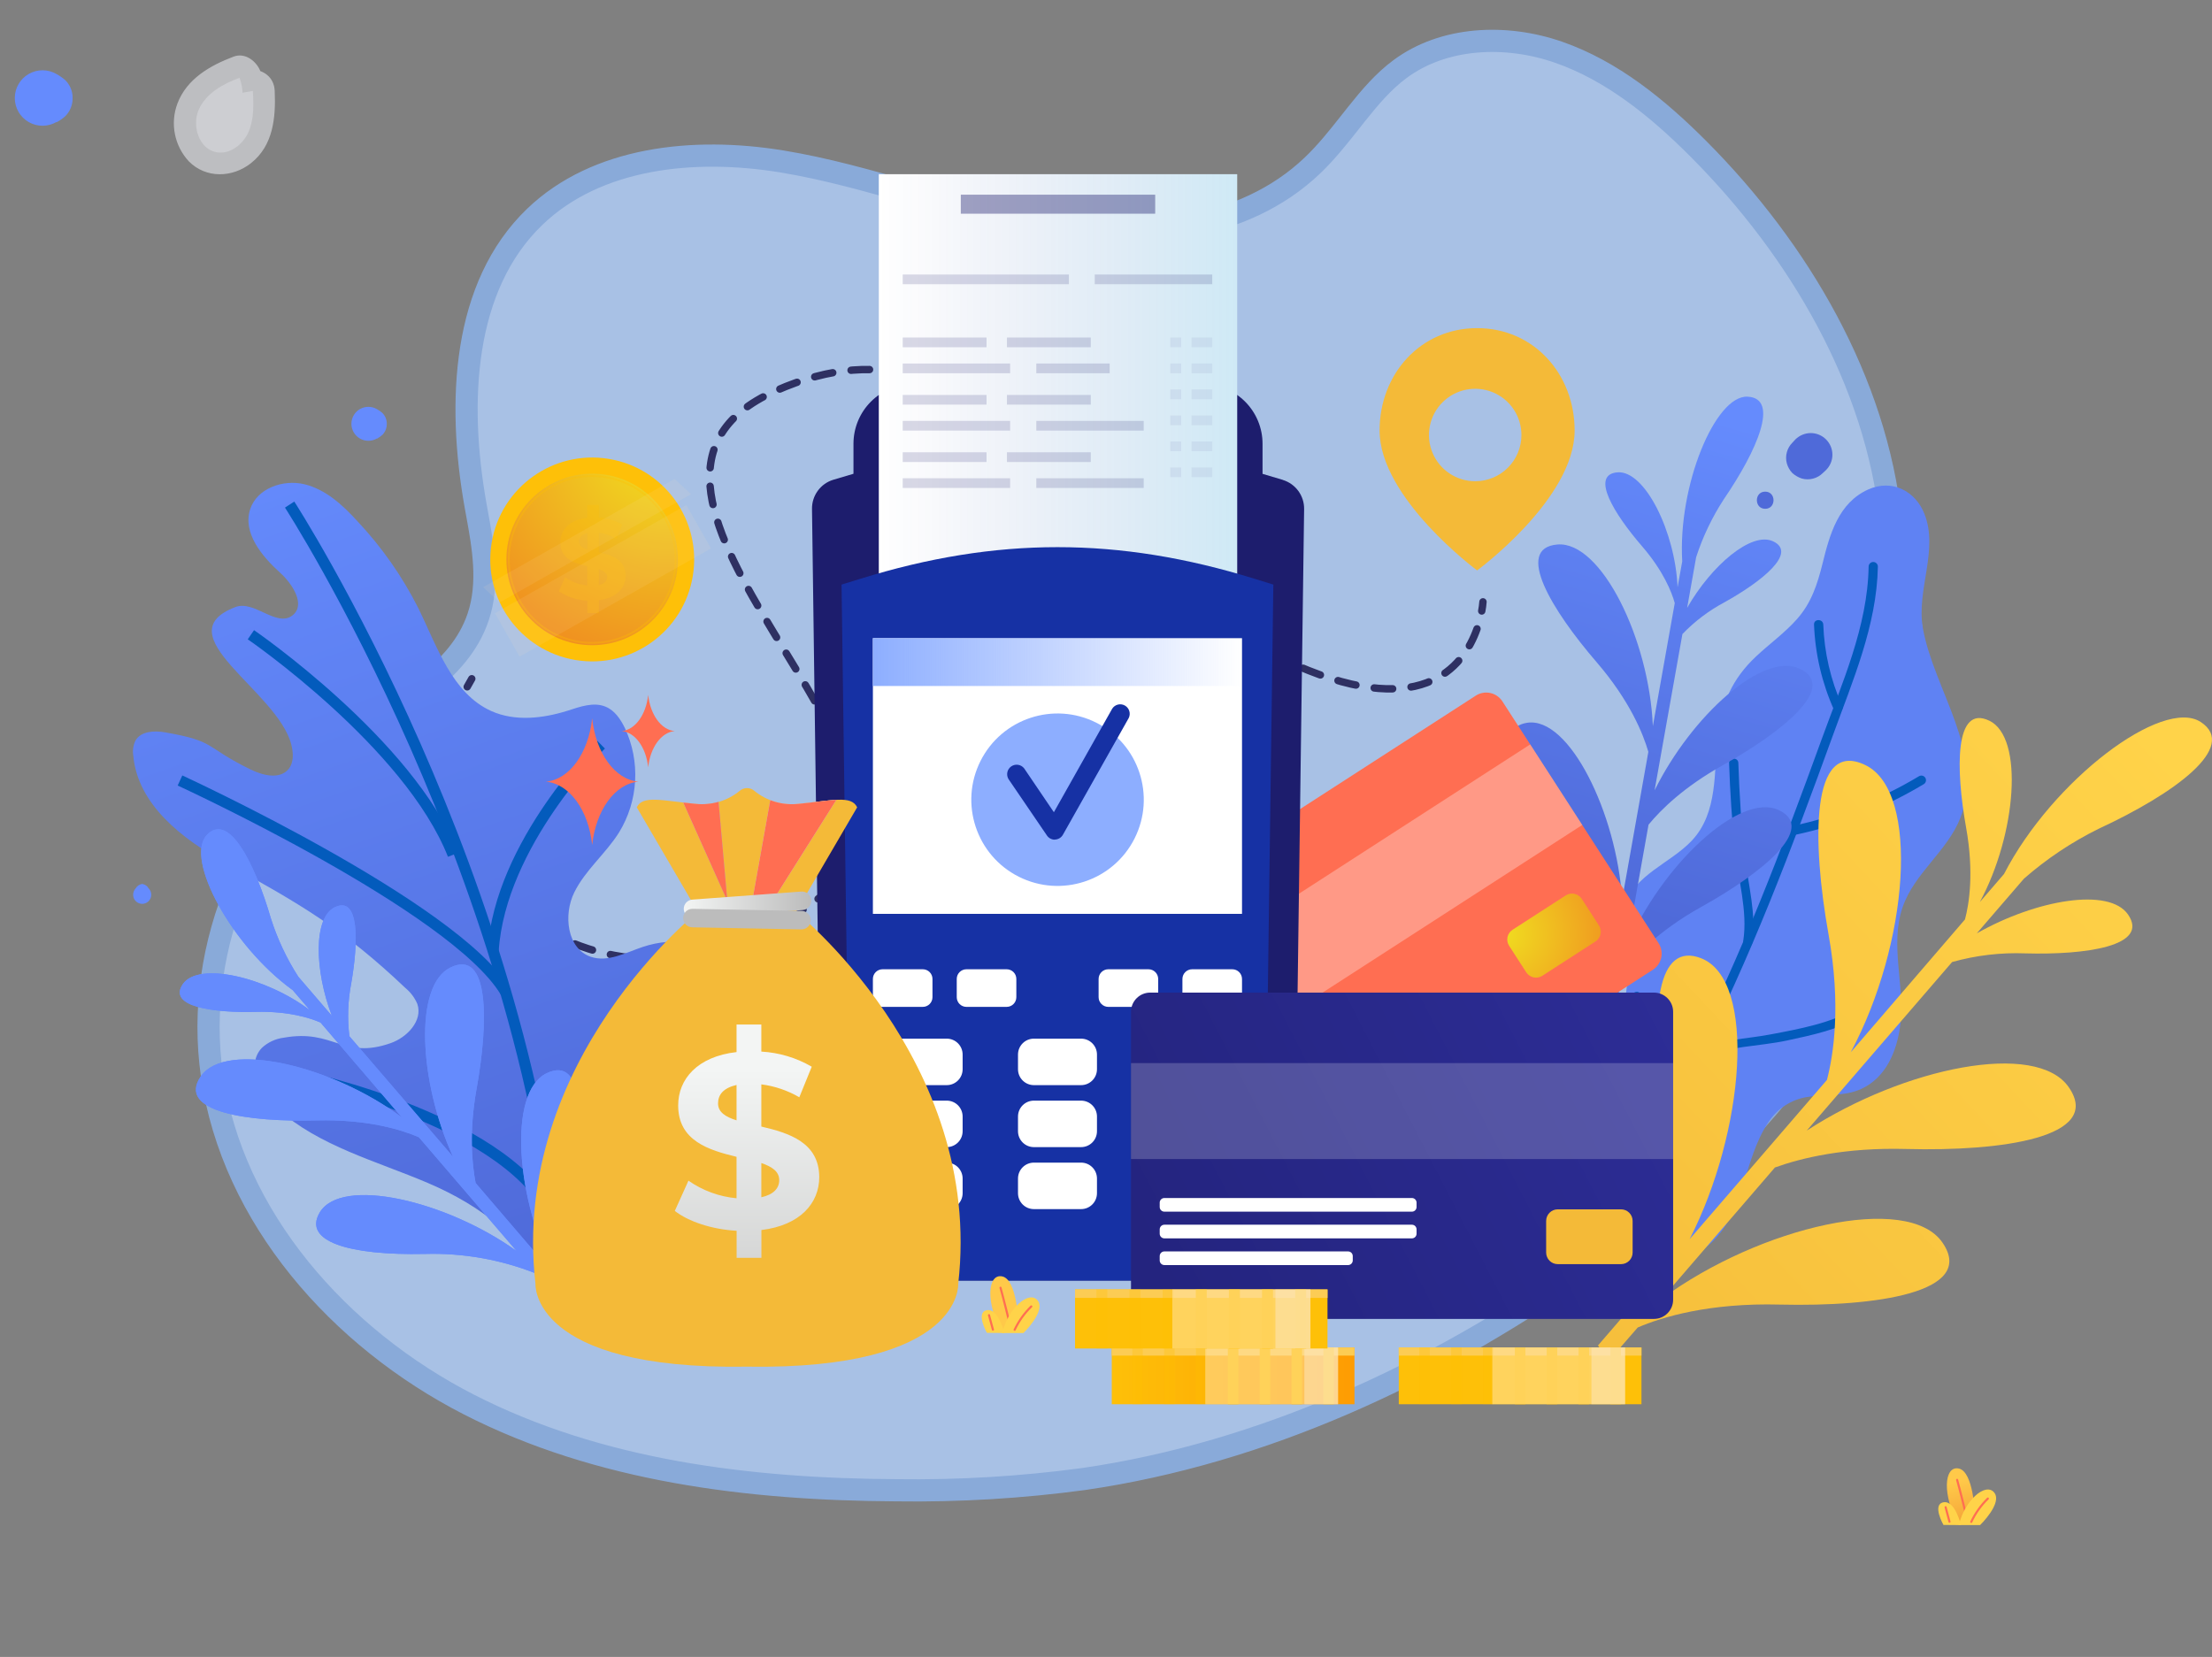 <svg width="598" height="448" viewBox="0 0 598 448" fill="none" xmlns="http://www.w3.org/2000/svg">
<rect x="0" y="0" width="598" height="448" fill="#808080" stroke="none"/>
<path d="M511.166 140.823L511.192 141.068L511.257 141.305C524.806 190.597 517.363 246.016 487.369 287.482L487.368 287.483C471.413 309.572 450.263 327.587 427.665 343.328L427.664 343.329C387.269 371.507 341.488 392.861 292.964 399.899C276.182 402.164 259.255 403.181 242.323 402.94L242.31 402.94L242.296 402.94C202.385 402.721 161.895 397.726 126.806 379.779C91.721 361.833 62.825 329.169 57.3 290.694L57.3 290.693C52.269 255.692 68.167 218.425 96.889 197.807C99.15 196.192 101.506 194.632 103.928 193.029C104.629 192.565 105.336 192.097 106.047 191.624C109.183 189.535 112.375 187.353 115.356 184.978C121.312 180.235 126.669 174.543 129.263 166.837C132.383 157.579 130.567 147.638 128.975 138.924C128.832 138.137 128.69 137.36 128.554 136.594C123.578 108.595 125.075 77.353 144.568 58.623L144.569 58.622C161.286 42.547 187.425 39.742 211.307 43.641C223.236 45.588 234.904 48.912 246.765 52.297L246.914 52.34C258.671 55.695 270.621 59.106 282.894 61.12C307.51 65.16 336.021 62.703 354.809 44.742C358.619 41.114 361.907 36.946 365.034 32.983C365.593 32.274 366.148 31.571 366.699 30.88C370.402 26.232 374.027 21.983 378.456 18.7L378.46 18.697C390.248 9.93 407.009 9.131 421.354 14.123C435.713 19.12 448.077 29.13 459.215 40.308C486.45 67.652 507.217 103.209 511.166 140.823Z" fill="#A8C1E5" stroke="#89AAD9" stroke-width="6"/>
<path d="M400.91 162.73C400.848 163.559 400.738 164.384 400.58 165.2" stroke="#2E3062" stroke-width="2" stroke-linecap="round" stroke-linejoin="round"/>
<path d="M399.3 170.03C395.68 180.29 384.05 195.86 347.03 178.35C291.33 152.01 269.71 79.06 209.71 105.66C149.71 132.26 263.61 208.36 223.71 241.01C165.81 288.4 103.58 234.16 125.2 187.94" stroke="#2E3062" stroke-width="2" stroke-linecap="round" stroke-linejoin="round" stroke-dasharray="5 5"/>
<path d="M126.31 185.7C126.7 184.97 127.11 184.25 127.54 183.52" stroke="#2E3062" stroke-width="2" stroke-linecap="round" stroke-linejoin="round"/>
<path d="M146.91 350.67C143.91 335.75 129.71 325.85 115.71 319.87C101.71 313.89 86.34 309.93 74.99 299.79C70.26 295.57 66.42 287.92 70.79 283.33C72.43 281.807 74.509 280.841 76.73 280.57C90.23 278.15 92.66 286.57 105.6 282.05C110.08 280.48 114.35 275.95 112.83 271.46C112.13 269.804 111.043 268.34 109.66 267.19C92.66 251.07 81.31 244.52 60.78 233.19C49.2 226.83 37.22 217.49 36.03 204.33C35.801 202.931 36.011 201.495 36.63 200.22C38.1 197.68 41.7 197.5 44.63 198.01C58.7 200.47 55 201.84 67.84 208.1C71.13 209.7 75.66 210.78 78 207.95C79.48 206.16 79.32 203.53 78.74 201.28C74.98 186.71 44.23 171.58 63.65 164.13C68.73 162.19 74.76 169.73 79.06 166.4C82.7 163.58 79.15 157.95 75.74 154.87C70.74 150.36 65.55 144.05 67.64 137.66C69.48 132.04 76.54 129.54 82.29 130.93C88.04 132.32 92.63 136.54 96.63 140.93C103.175 147.89 108.69 155.749 113.01 164.27C118.19 174.76 122.16 187.47 132.85 192.27C139.23 195.11 146.68 194.27 153.33 192.2C156.74 191.11 160.46 189.7 163.75 191.09C166.17 192.09 167.75 194.44 168.91 196.8C171.012 201.268 171.971 206.189 171.702 211.119C171.433 216.05 169.945 220.837 167.37 225.05C163.77 230.8 158.23 235.23 155.24 241.31C152.25 247.39 153.3 256.49 159.7 258.69C164.31 260.28 169.15 257.58 173.77 256.03C182.27 253.18 192.24 254.45 199.29 260.03C206.34 265.61 209.95 275.45 207.38 284.03C202.8 299.42 183.62 304.03 171.3 314.3C165.835 318.974 161.637 324.95 159.092 331.675C156.547 338.401 155.738 345.659 156.74 352.78" fill="url(#paint0_linear)"/>
<path d="M78.3 136.43C78.3 136.43 144.3 238.32 152.3 352.31" stroke="#035BBC" stroke-width="3" stroke-miterlimit="10"/>
<path d="M67.83 171.62C67.83 171.62 110.61 200.98 122.5 231.11" stroke="#035BBC" stroke-width="3" stroke-miterlimit="10"/>
<path d="M162.48 201.32C162.48 201.32 135.23 227.98 133.32 257.06" stroke="#035BBC" stroke-width="3" stroke-miterlimit="10"/>
<path d="M48.66 211.03C48.66 211.03 122.9 245.17 136.66 268.15" stroke="#035BBC" stroke-width="3" stroke-miterlimit="10"/>
<path d="M197.71 274C197.71 274 149.91 287.78 148.41 319.22" stroke="#035BBC" stroke-width="3" stroke-miterlimit="10"/>
<path d="M81.6 291.04C81.6 291.04 139.51 303.23 150.09 330.52" stroke="#035BBC" stroke-width="3" stroke-miterlimit="10"/>
<path d="M519.83 169.8C518.03 159.57 524.14 148.8 520.27 138.97C517.79 132.66 511.42 129.49 505.07 132.34C497.01 135.96 494.65 144.49 492.72 152.34C491.34 157.89 489.72 162.97 485.85 167.34C482.53 171.1 478.42 174.04 474.78 177.45C468.36 183.45 465.32 190.25 464.37 198.93C463.32 208.56 464.53 219.68 457.37 227.29C451.51 233.5 441.79 236.44 439.05 245.29C436.05 254.94 444.56 268.02 435.6 275.43C431.81 278.56 427.34 280.16 424.06 283.99C421.535 286.972 419.671 290.455 418.59 294.21C417.356 298.196 417.051 302.412 417.7 306.534C418.348 310.656 419.932 314.575 422.33 317.99C422.516 318.26 422.793 318.455 423.11 318.54C427.11 325.92 431.84 333.43 439.32 337.62C445.94 341.33 454.37 342.15 460.77 337.55C471.67 329.71 471.01 313.69 478.16 303.31C479.328 301.536 480.852 300.024 482.636 298.871C484.419 297.718 486.423 296.948 488.52 296.61C493.4 295.72 498.47 296.56 503.1 294.46C509.89 291.39 512.83 284.19 513.72 277.21C515.07 266.63 510.82 255.63 514.36 245.29C517.55 236.02 526.44 230.19 530 221.09C536.81 203.61 522.77 186.5 519.83 169.8Z" fill="url(#paint1_linear)"/>
<path d="M505.17 153.2C504.91 169.42 497.91 184.87 492.48 199.87C487.17 214.5 481.76 229.09 475.9 243.51C464.06 272.67 450.28 301.12 432.37 327.08C431.46 328.41 433.62 329.66 434.53 328.34C452.53 302.2 466.39 273.54 478.31 244.17C484.39 229.17 490 214.04 495.5 198.85C500.84 184.1 507.38 169.12 507.67 153.2C507.67 152.868 507.538 152.551 507.304 152.316C507.069 152.082 506.752 151.95 506.42 151.95C506.088 151.95 505.771 152.082 505.536 152.316C505.302 152.551 505.17 152.868 505.17 153.2Z" fill="#035BBC"/>
<path d="M448.91 304.23C447.343 292.483 445.56 280.763 443.56 269.07C443.29 267.49 440.88 268.16 441.15 269.73C443.15 281.197 444.903 292.697 446.41 304.23C446.62 305.8 449.12 305.82 448.91 304.23Z" fill="#035BBC"/>
<path d="M460.07 285.87C467.07 282.87 475.58 282.94 483.07 281.34C489.95 279.86 497.19 278.34 503.3 274.7C503.586 274.532 503.794 274.256 503.878 273.935C503.961 273.613 503.913 273.271 503.745 272.985C503.577 272.699 503.301 272.491 502.98 272.407C502.658 272.324 502.316 272.372 502.03 272.54C495.11 276.64 486.45 278.21 478.63 279.69C472.05 280.94 465.08 281.07 458.86 283.69C457.39 284.31 458.66 286.47 460.12 285.84L460.07 285.87Z" fill="#035BBC"/>
<path d="M473.7 254.93C474.88 247.31 472.6 239.23 471.75 231.67C470.75 223.25 470.23 214.79 469.95 206.32C469.95 204.71 467.4 204.71 467.45 206.32C467.71 214.16 468.22 221.99 469.05 229.8C469.88 237.61 472.51 246.44 471.29 254.26C471.05 255.83 473.46 256.51 473.7 254.93Z" fill="#035BBC"/>
<path d="M485.35 225.72C497.595 223.098 509.322 218.473 520.06 212.03C520.202 211.947 520.326 211.837 520.425 211.707C520.525 211.576 520.597 211.427 520.639 211.268C520.681 211.109 520.691 210.944 520.669 210.781C520.647 210.619 520.593 210.462 520.51 210.32C520.427 210.178 520.317 210.054 520.187 209.955C520.056 209.855 519.907 209.783 519.748 209.741C519.589 209.699 519.424 209.689 519.261 209.711C519.099 209.733 518.942 209.787 518.8 209.87C508.248 216.199 496.723 220.74 484.69 223.31C483.12 223.65 483.78 226.06 485.35 225.72Z" fill="#035BBC"/>
<path d="M498 190.8C494.91 183.885 493.182 176.439 492.91 168.87C492.85 167.27 490.35 167.26 490.41 168.87C490.721 176.867 492.568 184.73 495.85 192.03C496.51 193.5 498.66 192.23 498.01 190.77L498 190.8Z" fill="#035BBC"/>
<path d="M480.82 219.01C470.18 214.09 449.01 234.22 439.82 255.88L445.67 222.98C449.09 218.82 455.29 212.76 465.61 206.98C481.61 198.06 497.15 185.71 486.5 180.78C476.5 176.16 457.24 193.62 447.31 213.69L454.83 171.44C458.133 168.005 461.956 165.113 466.16 162.87C476.27 157.25 486.04 149.46 479.32 146.35C473.49 143.65 462.65 152.89 456.11 164.35L458.54 150.66C460.336 145.132 462.851 139.863 466.02 134.99C475.02 121.81 481.2 107.67 472.44 107.25C463.68 106.83 453.57 131.36 454.78 151.79L453.52 158.79C452.91 143.88 444.69 127.1 437.26 127.71C429.83 128.32 436.38 138.98 443.93 147.71C449.68 154.38 451.93 160.06 452.76 163.06L446.84 196.34C445.84 172.74 432.84 146.26 421.05 147.22C409.26 148.18 419.64 165.12 431.62 179.02C440.67 189.53 444.24 198.5 445.62 203.28L438.53 243.19C437.06 219.95 424.22 193.6 412.81 195.43C404.01 196.84 408.81 208.79 422.23 224.54C428.944 232.274 434.013 241.294 437.13 251.05L433.76 269.87C434.824 270.421 436.031 270.633 437.22 270.48L438.55 263C441.55 259 447.96 251.86 459.93 245.21C475.97 236.29 491.48 223.94 480.82 219.01Z" fill="url(#paint2_linear)"/>
<path d="M147.76 290.19C137.21 295.31 139.39 324.44 150.34 345.27L128.58 319.87C127.58 314.59 126.76 305.96 128.85 294.34C132.1 276.28 132.35 256.45 121.79 261.58C111.89 266.38 113.21 292.35 122.46 312.75L94.46 280.18C93.875 275.437 94.037 270.632 94.94 265.94C96.94 254.56 97.15 242.07 90.49 245.3C84.72 248.1 85 262.3 89.71 274.64L80.65 264.09C77.504 259.201 75.016 253.919 73.25 248.38C68.78 233.04 61.71 219.38 55.84 225.85C49.97 232.32 62.56 255.72 79.14 267.72L83.8 273.15C71.88 264.15 53.68 259.93 49.45 266.06C45.22 272.19 57.62 273.89 69.18 273.59C77.98 273.37 83.8 275.23 86.65 276.47L108.65 302.13C89.72 288 60.99 281.3 54.3 291C47.61 300.7 67.3 303.42 85.61 302.94C99.48 302.59 108.68 305.51 113.24 307.48L139.64 338.24C120.72 324.66 92.19 317.92 86.39 327.91C81.91 335.61 94.19 339.48 114.89 339.04C125.152 338.746 135.366 340.546 144.91 344.33L157.35 358.87C158.447 358.396 159.374 357.601 160.01 356.59L155.06 350.82C153.82 345.96 152.39 336.49 154.82 323C158.07 304.87 158.32 285.07 147.76 290.19Z" fill="url(#paint3_linear)"/>
<g style="mix-blend-mode:multiply">
<path style="mix-blend-mode:multiply" d="M147.76 290.19C137.21 295.31 139.39 324.44 150.34 345.27L128.58 319.87C127.58 314.59 126.76 305.96 128.85 294.34C132.1 276.28 132.35 256.45 121.79 261.58C111.89 266.38 113.21 292.35 122.46 312.75L94.46 280.18C93.875 275.437 94.037 270.632 94.94 265.94C96.94 254.56 97.15 242.07 90.49 245.3C84.72 248.1 85 262.3 89.71 274.64L80.65 264.09C77.504 259.201 75.016 253.919 73.25 248.38C68.78 233.04 61.71 219.38 55.84 225.85C49.97 232.32 62.56 255.72 79.14 267.72L83.8 273.15C71.88 264.15 53.68 259.93 49.45 266.06C45.22 272.19 57.62 273.89 69.18 273.59C77.98 273.37 83.8 275.23 86.65 276.47L108.65 302.13C89.72 288 60.99 281.3 54.3 291C47.61 300.7 67.3 303.42 85.61 302.94C99.48 302.59 108.68 305.51 113.24 307.48L139.64 338.24C120.72 324.66 92.19 317.92 86.39 327.91C81.91 335.61 94.19 339.48 114.89 339.04C125.152 338.746 135.366 340.546 144.91 344.33L157.35 358.87C158.447 358.396 159.374 357.601 160.01 356.59L155.06 350.82C153.82 345.96 152.39 336.49 154.82 323C158.07 304.87 158.32 285.07 147.76 290.19Z" fill="url(#paint4_linear)"/>
</g>
<path d="M525.129 335.967C515.81 322.433 475.842 331.596 449.262 351.154L479.841 315.666C486.956 313.102 498.773 310.216 515.333 310.664C541.085 311.351 568.661 307.526 559.287 293.978C550.544 281.271 514.786 288.57 488.444 305.691L527.739 260.115C534.195 258.304 540.896 257.514 547.597 257.775C563.82 258.223 581.194 255.814 575.299 247.267C570.191 239.856 550.488 243.246 534.419 252.353L547.148 237.586C553.269 232.222 560.067 227.681 567.37 224.08C587.705 214.651 605.262 201.972 594.961 195.219C584.66 188.466 554.936 210.826 541.773 236.311L535.233 243.905C545.141 225.509 547.218 199.394 537.815 194.869C528.412 190.343 528.679 207.842 531.528 223.786C533.703 235.933 532.342 244.381 531.219 248.598L500.345 284.507C515.964 255.309 519.192 214.105 504.316 206.875C489.44 199.646 489.819 227.443 494.352 252.759C497.777 271.898 495.657 285.249 493.903 291.988L456.784 335.042C471.632 305.971 475.028 264.99 459.885 259.092C448.251 254.511 445.472 272.346 450.454 300.927C453.027 315.043 452.697 329.534 449.486 343.519L432 363.792C432.889 365.214 434.191 366.333 435.733 367L442.75 358.93C449.234 356.128 462.075 352.219 481.287 352.737C506.913 353.34 534.475 349.515 525.129 335.967Z" fill="url(#paint5_linear)"/>
<path d="M446.84 262.21L332.44 336.07C331.283 336.816 329.878 337.073 328.532 336.784C327.186 336.495 326.009 335.685 325.26 334.53L283.04 269.12C282.669 268.548 282.415 267.908 282.292 267.237C282.169 266.566 282.179 265.878 282.322 265.211C282.465 264.544 282.738 263.912 283.125 263.351C283.513 262.789 284.007 262.31 284.58 261.94L398.98 188.08C400.138 187.335 401.544 187.08 402.89 187.37C404.237 187.661 405.412 188.474 406.16 189.63L448.39 255.03C449.135 256.188 449.39 257.594 449.1 258.941C448.809 260.287 447.996 261.462 446.84 262.21Z" fill="url(#paint6_linear)"/>
<path opacity="0.3" d="M413.693 201.265L290.569 280.765L304.634 302.549L427.759 223.049L413.693 201.265Z" fill="white"/>
<path d="M373.331 271.273L317.118 307.41C316.533 307.786 316.364 308.564 316.74 309.149L317.372 310.132C317.747 310.716 318.526 310.885 319.11 310.51L375.323 274.373C375.908 273.997 376.077 273.219 375.701 272.634L375.069 271.651C374.694 271.067 373.915 270.897 373.331 271.273Z" fill="white"/>
<path d="M378.061 276.273L321.842 312.573C321.257 312.951 321.089 313.731 321.467 314.315L322.101 315.298C322.479 315.883 323.259 316.051 323.843 315.673L380.062 279.373C380.647 278.996 380.815 278.216 380.437 277.631L379.803 276.648C379.425 276.064 378.645 275.896 378.061 276.273Z" fill="white"/>
<path d="M367.479 291.693L325.752 318.637C325.167 319.014 324.999 319.794 325.376 320.379L326.011 321.361C326.389 321.946 327.169 322.114 327.753 321.736L369.481 294.793C370.065 294.416 370.233 293.636 369.856 293.051L369.221 292.069C368.843 291.484 368.064 291.316 367.479 291.693Z" fill="white"/>
<path d="M423.282 242.11L408.917 251.386C407.46 252.326 407.041 254.27 407.982 255.727L412.614 262.901C413.555 264.358 415.499 264.776 416.956 263.836L431.321 254.56C432.778 253.619 433.197 251.676 432.256 250.219L427.623 243.044C426.683 241.588 424.739 241.169 423.282 242.11Z" fill="url(#paint7_radial)"/>
<path d="M366.17 364.33H300.56V379.68H366.17V364.33Z" fill="url(#paint8_linear)"/>
<path d="M366.17 364.33H300.56V366.53H366.17V364.33Z" fill="#FCCC54"/>
<g style="mix-blend-mode:multiply" opacity="0.3">
<path d="M308.95 364.33H306.1V379.68H308.95V364.33Z" fill="#FFBE00"/>
</g>
<g style="mix-blend-mode:multiply" opacity="0.3">
<path d="M317.56 364.33H314.71V379.68H317.56V364.33Z" fill="#FFBE00"/>
</g>
<g style="mix-blend-mode:multiply" opacity="0.3">
<path d="M326.17 364.33H323.32V379.68H326.17V364.33Z" fill="#FFBE00"/>
</g>
<g style="mix-blend-mode:multiply">
<path d="M334.79 364.33H331.94V379.68H334.79V364.33Z" fill="#FFBE00"/>
</g>
<g style="mix-blend-mode:multiply">
<path d="M343.4 364.33H340.55V379.68H343.4V364.33Z" fill="#FFBE00"/>
</g>
<g style="mix-blend-mode:multiply">
<path d="M352.01 364.33H349.16V379.68H352.01V364.33Z" fill="#FFBE00"/>
</g>
<g style="mix-blend-mode:multiply">
<path d="M360.62 364.33H357.77V379.68H360.62V364.33Z" fill="#FFBE00"/>
</g>
<path opacity="0.5" d="M361.74 364.33H325.84V379.68H361.74V364.33Z" fill="#FFE6B3"/>
<path opacity="0.5" d="M361.73 364.33H352.63V379.68H361.73V364.33Z" fill="#FCE8C5"/>
<path d="M443.76 364.33H378.15V379.68H443.76V364.33Z" fill="url(#paint9_linear)"/>
<path d="M443.76 364.33H378.15V366.53H443.76V364.33Z" fill="#FCCC54"/>
<g style="mix-blend-mode:multiply" opacity="0.3">
<path d="M386.55 364.33H383.7V379.68H386.55V364.33Z" fill="#FFBE00"/>
</g>
<g style="mix-blend-mode:multiply" opacity="0.3">
<path d="M395.16 364.33H392.31V379.68H395.16V364.33Z" fill="#FFBE00"/>
</g>
<g style="mix-blend-mode:multiply" opacity="0.3">
<path d="M403.77 364.33H400.92V379.68H403.77V364.33Z" fill="#FFBE00"/>
</g>
<g style="mix-blend-mode:multiply">
<path d="M412.38 364.33H409.53V379.68H412.38V364.33Z" fill="#FFBE00"/>
</g>
<g style="mix-blend-mode:multiply">
<path d="M420.99 364.33H418.14V379.68H420.99V364.33Z" fill="#FFBE00"/>
</g>
<g style="mix-blend-mode:multiply">
<path d="M429.6 364.33H426.75V379.68H429.6V364.33Z" fill="#FFBE00"/>
</g>
<g style="mix-blend-mode:multiply">
<path d="M438.22 364.33H435.37V379.68H438.22V364.33Z" fill="#FFBE00"/>
</g>
<path opacity="0.5" d="M439.33 364.33H403.43V379.68H439.33V364.33Z" fill="#FFE6B3"/>
<path opacity="0.5" d="M439.33 364.33H430.23V379.68H439.33V364.33Z" fill="#FCE8C5"/>
<path d="M346.81 129.75C344.97 129.183 343.14 128.64 341.32 128.12V120C341.323 117.883 340.908 115.786 340.099 113.829C339.291 111.872 338.105 110.094 336.609 108.596C335.112 107.098 333.336 105.909 331.38 105.098C329.424 104.287 327.327 103.87 325.21 103.87H246.84C242.567 103.87 238.47 105.567 235.449 108.589C232.427 111.61 230.73 115.707 230.73 119.98V128.1C228.91 128.62 227.08 129.163 225.24 129.73C223.564 130.247 222.1 131.293 221.069 132.712C220.038 134.131 219.494 135.846 219.52 137.6L221.98 319.6C222.074 326.686 224.951 333.451 229.989 338.435C235.028 343.419 241.823 346.222 248.91 346.24H323.1C330.19 346.241 336.997 343.453 342.048 338.477C347.1 333.502 349.992 326.74 350.1 319.65L352.56 137.65C352.586 135.896 352.042 134.181 351.011 132.762C349.98 131.343 348.516 130.297 346.84 129.78L346.81 129.75Z" fill="#1D1D6D"/>
<path d="M334.46 47.1H237.58V158.99H334.46V47.1Z" fill="white"/>
<path d="M334.46 47.1H237.58V158.99H334.46V47.1Z" fill="url(#paint10_linear)"/>
<path d="M227.51 158.06L232.6 156.49C269.37 145.09 302.38 145.09 339.16 156.49L344.24 158.06L342.01 322.94C341.926 329.149 339.4 335.075 334.98 339.435C330.559 343.796 324.599 346.241 318.39 346.24H253.39C247.18 346.241 241.219 343.796 236.797 339.436C232.375 335.076 229.847 329.15 229.76 322.94L227.51 158.06Z" fill="#1631A4"/>
<path d="M335.77 172.55H235.98V247.09H335.77V172.55Z" fill="white"/>
<path d="M335.77 172.55H235.98V185.48H335.77V172.55Z" fill="url(#paint11_linear)"/>
<path d="M306.725 226.699C312.51 215.198 307.876 201.185 296.374 195.401C284.873 189.616 270.861 194.251 265.076 205.752C259.292 217.253 263.926 231.265 275.427 237.05C286.928 242.834 300.941 238.2 306.725 226.699Z" fill="url(#paint12_linear)"/>
<path d="M285.14 227.03C284.723 227.03 284.312 226.926 283.944 226.729C283.576 226.532 283.262 226.247 283.03 225.9L272.64 210.65C272.303 210.088 272.194 209.418 272.334 208.777C272.475 208.137 272.855 207.575 273.397 207.205C273.939 206.836 274.601 206.688 275.249 206.791C275.896 206.894 276.48 207.241 276.88 207.76L284.91 219.61L300.68 191.61C301.035 191.058 301.587 190.663 302.223 190.505C302.86 190.347 303.533 190.439 304.104 190.761C304.675 191.083 305.102 191.611 305.296 192.238C305.491 192.864 305.439 193.541 305.15 194.13L287.35 225.7C287.135 226.08 286.827 226.4 286.454 226.627C286.081 226.855 285.656 226.983 285.22 227L285.14 227.03Z" fill="#1631A4"/>
<path d="M249.47 262.07H238.6C237.153 262.07 235.98 263.243 235.98 264.69V269.62C235.98 271.067 237.153 272.24 238.6 272.24H249.47C250.917 272.24 252.09 271.067 252.09 269.62V264.69C252.09 263.243 250.917 262.07 249.47 262.07Z" fill="white"/>
<path d="M272.14 262.07H261.27C259.823 262.07 258.65 263.243 258.65 264.69V269.62C258.65 271.067 259.823 272.24 261.27 272.24H272.14C273.587 272.24 274.76 271.067 274.76 269.62V264.69C274.76 263.243 273.587 262.07 272.14 262.07Z" fill="white"/>
<path d="M310.48 262.07H299.63C298.177 262.07 297 263.248 297 264.7V269.61C297 271.063 298.177 272.24 299.63 272.24H310.48C311.933 272.24 313.11 271.063 313.11 269.61V264.7C313.11 263.248 311.933 262.07 310.48 262.07Z" fill="white"/>
<path d="M333.14 262.07H322.29C320.837 262.07 319.66 263.248 319.66 264.7V269.61C319.66 271.063 320.837 272.24 322.29 272.24H333.14C334.593 272.24 335.77 271.063 335.77 269.61V264.7C335.77 263.248 334.593 262.07 333.14 262.07Z" fill="white"/>
<path d="M255.94 280.83H243.19C240.815 280.83 238.89 282.755 238.89 285.13V289.1C238.89 291.475 240.815 293.4 243.19 293.4H255.94C258.315 293.4 260.24 291.475 260.24 289.1V285.13C260.24 282.755 258.315 280.83 255.94 280.83Z" fill="white"/>
<path d="M292.26 280.83H279.51C277.135 280.83 275.21 282.755 275.21 285.13V289.1C275.21 291.475 277.135 293.4 279.51 293.4H292.26C294.635 293.4 296.56 291.475 296.56 289.1V285.13C296.56 282.755 294.635 280.83 292.26 280.83Z" fill="white"/>
<path d="M328.57 280.83H315.82C313.445 280.83 311.52 282.755 311.52 285.13V289.1C311.52 291.475 313.445 293.4 315.82 293.4H328.57C330.945 293.4 332.87 291.475 332.87 289.1V285.13C332.87 282.755 330.945 280.83 328.57 280.83Z" fill="white"/>
<path d="M255.94 297.59H243.19C240.815 297.59 238.89 299.515 238.89 301.89V305.86C238.89 308.235 240.815 310.16 243.19 310.16H255.94C258.315 310.16 260.24 308.235 260.24 305.86V301.89C260.24 299.515 258.315 297.59 255.94 297.59Z" fill="white"/>
<path d="M292.26 297.59H279.51C277.135 297.59 275.21 299.515 275.21 301.89V305.86C275.21 308.235 277.135 310.16 279.51 310.16H292.26C294.635 310.16 296.56 308.235 296.56 305.86V301.89C296.56 299.515 294.635 297.59 292.26 297.59Z" fill="white"/>
<path d="M328.57 297.59H315.82C313.445 297.59 311.52 299.515 311.52 301.89V305.86C311.52 308.235 313.445 310.16 315.82 310.16H328.57C330.945 310.16 332.87 308.235 332.87 305.86V301.89C332.87 299.515 330.945 297.59 328.57 297.59Z" fill="white"/>
<path d="M255.94 314.35H243.19C240.815 314.35 238.89 316.275 238.89 318.65V322.62C238.89 324.995 240.815 326.92 243.19 326.92H255.94C258.315 326.92 260.24 324.995 260.24 322.62V318.65C260.24 316.275 258.315 314.35 255.94 314.35Z" fill="white"/>
<path d="M292.26 314.35H279.51C277.135 314.35 275.21 316.275 275.21 318.65V322.62C275.21 324.995 277.135 326.92 279.51 326.92H292.26C294.635 326.92 296.56 324.995 296.56 322.62V318.65C296.56 316.275 294.635 314.35 292.26 314.35Z" fill="white"/>
<path d="M328.57 314.35H315.82C313.445 314.35 311.52 316.275 311.52 318.65V322.62C311.52 324.995 313.445 326.92 315.82 326.92H328.57C330.945 326.92 332.87 324.995 332.87 322.62V318.65C332.87 316.275 330.945 314.35 328.57 314.35Z" fill="white"/>
<path d="M346.7 167.554L331.892 151.473L225.109 249.803L239.917 265.884L346.7 167.554Z" fill="url(#paint13_linear)"/>
<path opacity="0.4" d="M312.3 52.64H259.75V57.78H312.3V52.64Z" fill="#1D1D6D"/>
<g opacity="0.4">
<path opacity="0.4" d="M266.71 91.26H244.04V93.89H266.71V91.26Z" fill="#1D1D6D"/>
<path opacity="0.4" d="M294.89 91.26H272.22V93.89H294.89V91.26Z" fill="#1D1D6D"/>
<g opacity="0.4">
<path opacity="0.4" d="M327.72 91.26H322.13V93.89H327.72V91.26Z" fill="#1D1D6D"/>
<path opacity="0.4" d="M327.72 98.29H322.13V100.92H327.72V98.29Z" fill="#1D1D6D"/>
<path opacity="0.4" d="M327.72 105.31H322.13V107.94H327.72V105.31Z" fill="#1D1D6D"/>
<path opacity="0.4" d="M327.72 112.34H322.13V114.97H327.72V112.34Z" fill="#1D1D6D"/>
<path opacity="0.4" d="M327.72 119.36H322.13V121.99H327.72V119.36Z" fill="#1D1D6D"/>
<path opacity="0.4" d="M327.72 126.39H322.13V129.02H327.72V126.39Z" fill="#1D1D6D"/>
</g>
<g opacity="0.4">
<path opacity="0.4" d="M319.33 91.26H316.39V93.89H319.33V91.26Z" fill="#1D1D6D"/>
<path opacity="0.4" d="M319.33 98.29H316.39V100.92H319.33V98.29Z" fill="#1D1D6D"/>
<path opacity="0.4" d="M319.33 105.31H316.39V107.94H319.33V105.31Z" fill="#1D1D6D"/>
<path opacity="0.4" d="M319.33 112.34H316.39V114.97H319.33V112.34Z" fill="#1D1D6D"/>
<path opacity="0.4" d="M319.33 119.36H316.39V121.99H319.33V119.36Z" fill="#1D1D6D"/>
<path opacity="0.4" d="M319.33 126.39H316.39V129.02H319.33V126.39Z" fill="#1D1D6D"/>
</g>
<path opacity="0.4" d="M273.08 98.29H244.04V100.92H273.08V98.29Z" fill="#1D1D6D"/>
<path opacity="0.4" d="M299.99 98.29H280.15V100.92H299.99V98.29Z" fill="#1D1D6D"/>
<path opacity="0.4" d="M266.71 106.78H244.04V109.41H266.71V106.78Z" fill="#1D1D6D"/>
<path opacity="0.4" d="M294.89 106.78H272.22V109.41H294.89V106.78Z" fill="#1D1D6D"/>
<path opacity="0.4" d="M273.08 113.8H244.04V116.43H273.08V113.8Z" fill="#1D1D6D"/>
<path opacity="0.4" d="M288.97 74.22H244.04V76.85H288.97V74.22Z" fill="#1D1D6D"/>
<path opacity="0.4" d="M327.72 74.22H295.96V76.85H327.72V74.22Z" fill="#1D1D6D"/>
<path opacity="0.4" d="M309.19 113.8H280.15V116.43H309.19V113.8Z" fill="#1D1D6D"/>
<path opacity="0.4" d="M266.71 122.29H244.04V124.92H266.71V122.29Z" fill="#1D1D6D"/>
<path opacity="0.4" d="M294.89 122.29H272.22V124.92H294.89V122.29Z" fill="#1D1D6D"/>
<path opacity="0.4" d="M273.08 129.31H244.04V131.94H273.08V129.31Z" fill="#1D1D6D"/>
<path opacity="0.4" d="M309.19 129.31H280.15V131.94H309.19V129.31Z" fill="#1D1D6D"/>
</g>
<path d="M447.13 268.38H310.95C308.084 268.38 305.76 270.704 305.76 273.57V351.42C305.76 354.286 308.084 356.61 310.95 356.61H447.13C449.996 356.61 452.32 354.286 452.32 351.42V273.57C452.32 270.704 449.996 268.38 447.13 268.38Z" fill="url(#paint14_linear)"/>
<path opacity="0.2" d="M452.32 287.45H305.76V313.38H452.32V287.45Z" fill="white"/>
<path d="M381.7 323.92H314.78C314.084 323.92 313.52 324.484 313.52 325.18V326.35C313.52 327.046 314.084 327.61 314.78 327.61H381.7C382.396 327.61 382.96 327.046 382.96 326.35V325.18C382.96 324.484 382.396 323.92 381.7 323.92Z" fill="white"/>
<path d="M381.7 331.14H314.78C314.084 331.14 313.52 331.704 313.52 332.4V333.57C313.52 334.266 314.084 334.83 314.78 334.83H381.7C382.396 334.83 382.96 334.266 382.96 333.57V332.4C382.96 331.704 382.396 331.14 381.7 331.14Z" fill="white"/>
<path d="M364.45 338.36H314.78C314.084 338.36 313.52 338.924 313.52 339.62V340.79C313.52 341.486 314.084 342.05 314.78 342.05H364.45C365.146 342.05 365.71 341.486 365.71 340.79V339.62C365.71 338.924 365.146 338.36 364.45 338.36Z" fill="white"/>
<path d="M438.23 326.98H421.13C419.396 326.98 417.99 328.386 417.99 330.12V338.66C417.99 340.394 419.396 341.8 421.13 341.8H438.23C439.964 341.8 441.37 340.394 441.37 338.66V330.12C441.37 328.386 439.964 326.98 438.23 326.98Z" fill="url(#paint15_linear)"/>
<path d="M358.88 348.64H290.63V364.61H358.88V348.64Z" fill="url(#paint16_linear)"/>
<path d="M358.88 348.64H290.63V350.93H358.88V348.64Z" fill="#FCCC54"/>
<g style="mix-blend-mode:multiply" opacity="0.3">
<path d="M299.36 348.64H296.39V364.61H299.36V348.64Z" fill="#FFBE00"/>
</g>
<g style="mix-blend-mode:multiply" opacity="0.3">
<path d="M308.32 348.64H305.35V364.61H308.32V348.64Z" fill="#FFBE00"/>
</g>
<g style="mix-blend-mode:multiply" opacity="0.3">
<path d="M317.28 348.64H314.31V364.61H317.28V348.64Z" fill="#FFBE00"/>
</g>
<g style="mix-blend-mode:multiply">
<path d="M326.24 348.64H323.27V364.61H326.24V348.64Z" fill="#FFBE00"/>
</g>
<g style="mix-blend-mode:multiply">
<path d="M335.2 348.64H332.23V364.61H335.2V348.64Z" fill="#FFBE00"/>
</g>
<g style="mix-blend-mode:multiply">
<path d="M344.15 348.64H341.18V364.61H344.15V348.64Z" fill="#FFBE00"/>
</g>
<g style="mix-blend-mode:multiply">
<path d="M353.11 348.64H350.14V364.61H353.11V348.64Z" fill="#FFBE00"/>
</g>
<path opacity="0.5" d="M354.26 348.64H316.92V364.61H354.26V348.64Z" fill="#FFE6B3"/>
<path opacity="0.5" d="M354.27 348.64H344.8V364.61H354.27V348.64Z" fill="#FCE8C5"/>
<path d="M215.81 217.35C213.691 217.583 211.546 217.389 209.503 216.781C207.459 216.173 205.558 215.163 203.91 213.81C203.366 213.343 202.672 213.086 201.955 213.086C201.238 213.086 200.544 213.343 200 213.81C198.349 215.167 196.442 216.179 194.393 216.787C192.344 217.395 190.194 217.587 188.07 217.35C178.89 216.48 173.79 214.93 172.15 218.28L191.15 250.81L201.91 260.25L212.73 250.81L231.73 218.28C230.1 214.93 225 216.48 215.81 217.35Z" fill="url(#paint17_linear)"/>
<path d="M194.26 216.81C192.242 217.379 190.136 217.562 188.05 217.35C186.87 217.24 185.75 217.12 184.7 216.99L196.63 243.58L194.26 216.81Z" fill="url(#paint18_linear)"/>
<path d="M194.26 216.81C192.242 217.379 190.136 217.562 188.05 217.35C186.87 217.24 185.75 217.12 184.7 216.99L196.63 243.58L194.26 216.81Z" fill="url(#paint19_radial)"/>
<path d="M207.52 245.75L226.11 216.26C223.53 216.39 220.11 216.94 215.81 217.35C213.24 217.619 210.643 217.276 208.23 216.35L203.37 243.58L207.52 245.75Z" fill="url(#paint20_linear)"/>
<path d="M207.52 245.75L226.11 216.26C223.53 216.39 220.11 216.94 215.81 217.35C213.24 217.619 210.643 217.276 208.23 216.35L203.37 243.58L207.52 245.75Z" fill="url(#paint21_radial)"/>
<path d="M214.27 245.75H213.92V243.62L201.92 244.69L189.92 243.62V245.75H189.57C189.57 245.75 137.79 286.39 144.76 347.13C144.76 347.13 143.32 370.44 201.9 369.52C260.49 370.44 259.05 347.13 259.05 347.13C266.05 286.39 214.27 245.75 214.27 245.75Z" fill="url(#paint22_linear)"/>
<path d="M205.82 304.6V293.19C209.442 293.655 212.934 294.842 216.09 296.68L219.45 288.42C215.294 285.999 210.623 284.597 205.82 284.33V277.01H199.12V284.46C188.51 285.67 183.34 291.78 183.34 298.89C183.34 308.49 191.67 310.97 199.12 312.78V323.99C194.448 323.555 189.968 321.915 186.12 319.23L182.43 327.41C186.12 330.3 192.49 332.41 199.14 332.78V340.09H205.84V332.58C216.38 331.3 221.48 325.26 221.48 318.28C221.46 308.87 213.27 306.34 205.82 304.6ZM199.12 302.92C196.12 301.98 194.12 300.7 194.12 298.35C194.12 296 195.53 294.19 199.12 293.35V302.92ZM205.82 323.72V314.46C208.71 315.46 210.66 316.74 210.66 319.09C210.66 321.24 209.18 322.98 205.82 323.72Z" fill="url(#paint23_linear)"/>
<path d="M187.44 248.23C186.777 248.254 186.132 248.013 185.646 247.561C185.16 247.109 184.874 246.483 184.85 245.82C184.826 245.157 185.067 244.512 185.519 244.026C185.971 243.54 186.597 243.254 187.26 243.23L216.63 241.06C216.958 241.036 217.288 241.076 217.601 241.18C217.913 241.283 218.203 241.446 218.452 241.661C218.701 241.876 218.906 242.138 219.054 242.432C219.202 242.726 219.291 243.047 219.315 243.375C219.339 243.703 219.299 244.033 219.195 244.346C219.092 244.658 218.929 244.948 218.714 245.197C218.499 245.446 218.237 245.651 217.943 245.799C217.649 245.947 217.328 246.036 217 246.06L187.62 248.23H187.44Z" fill="url(#paint24_linear)"/>
<path d="M216.66 251.29H216.61L187.16 250.73C186.497 250.723 185.864 250.454 185.4 249.98C184.935 249.507 184.678 248.868 184.685 248.205C184.692 247.542 184.961 246.909 185.435 246.445C185.908 245.98 186.547 245.723 187.21 245.73H187.26L216.71 246.29C217.038 246.293 217.363 246.361 217.665 246.49C217.967 246.619 218.241 246.805 218.47 247.04C218.7 247.274 218.882 247.552 219.004 247.856C219.127 248.161 219.188 248.487 219.185 248.815C219.182 249.143 219.114 249.468 218.985 249.77C218.856 250.072 218.67 250.346 218.435 250.575C218.201 250.805 217.923 250.987 217.619 251.109C217.314 251.232 216.988 251.293 216.66 251.29Z" fill="url(#paint25_linear)"/>
<path d="M160.09 194.23C159.09 203.59 153.94 210.81 147.57 211.35C153.94 211.88 159.12 219.1 160.09 228.46C161.09 219.1 166.24 211.88 172.61 211.35C166.24 210.81 161.06 203.59 160.09 194.23Z" fill="url(#paint26_radial)"/>
<path d="M175.23 187.87C174.68 193.23 171.71 197.37 168.06 197.67C171.71 197.98 174.68 202.12 175.23 207.48C175.79 202.12 178.76 197.98 182.41 197.67C178.76 197.37 175.79 193.23 175.23 187.87Z" fill="url(#paint27_radial)"/>
<path d="M187.299 155.723C189.759 140.702 179.576 126.531 164.555 124.071C149.535 121.611 135.364 131.794 132.904 146.815C130.444 161.836 140.627 176.007 155.648 178.467C170.669 180.926 184.84 170.744 187.299 155.723Z" fill="url(#paint28_linear)"/>
<path d="M160.09 174.45C172.897 174.45 183.28 164.067 183.28 151.26C183.28 138.453 172.897 128.07 160.09 128.07C147.283 128.07 136.9 138.453 136.9 151.26C136.9 164.067 147.283 174.45 160.09 174.45Z" fill="url(#paint29_radial)"/>
<g style="mix-blend-mode:multiply" opacity="0.3">
<path d="M180.981 159.783C185.683 148.25 180.146 135.09 168.613 130.388C157.081 125.687 143.92 131.224 139.219 142.757C134.517 154.289 140.055 167.449 151.587 172.151C163.12 176.853 176.28 171.315 180.981 159.783Z" stroke="#FFBE00" stroke-width="0.5" stroke-miterlimit="10"/>
</g>
<g style="mix-blend-mode:multiply" opacity="0.5">
<g style="mix-blend-mode:multiply" opacity="0.5">
<path d="M161.91 162.28V165.76H158.81V162.37C156.048 162.286 153.366 161.426 151.07 159.89L152.78 156.1C154.555 157.342 156.623 158.101 158.78 158.3V153.11C155.33 152.28 151.47 151.11 151.47 146.68C151.47 143.39 153.87 140.56 158.78 140V136.55H161.91V139.94C164.133 140.062 166.296 140.71 168.22 141.83L166.67 145.66C165.208 144.807 163.589 144.256 161.91 144.04V149.32C165.36 150.13 169.15 151.32 169.15 155.66C169.13 158.87 166.77 161.69 161.91 162.28ZM158.81 148.55V144.13C157.16 144.51 156.51 145.41 156.51 146.43C156.51 147.45 157.42 148.11 158.79 148.55H158.81ZM164.15 156.03C164.15 154.95 163.25 154.36 161.91 153.89V158.18C163.45 157.87 164.13 157.03 164.13 156.03H164.15Z" fill="#FFBE00"/>
</g>
</g>
<g opacity="0.7">
<g opacity="0.7">
<path opacity="0.2" d="M192.205 148.292L185.566 136.548L133.822 165.8L140.461 177.543L192.205 148.292Z" fill="#FFE6B3"/>
<path opacity="0.2" d="M135.08 162.88L130.61 158.76L182.36 129.5L186.83 133.62L135.08 162.88Z" fill="#FFE6B3"/>
</g>
</g>
<path d="M533.904 409.573C533.904 409.573 533.574 397.923 529.554 397.063C525.534 396.203 524.964 404.323 529.554 412.353L533.904 409.573Z" fill="url(#paint30_linear)"/>
<path d="M529.094 400.123C529.094 400.123 529.904 402.953 531.834 410.903" stroke="#FF6E52" stroke-width="0.57" stroke-miterlimit="10" stroke-linecap="round"/>
<path d="M535.304 412.353C535.304 412.353 541.424 406.433 539.124 403.563C536.824 400.693 531.124 405.663 529.564 412.353H535.304Z" fill="url(#paint31_linear)"/>
<path d="M537.404 405.183C535.544 407.002 534.024 409.139 532.914 411.493" stroke="#FF6E52" stroke-width="0.57" stroke-miterlimit="10" stroke-linecap="round"/>
<path d="M530.124 412.353C530.124 412.353 528.564 405.613 525.404 406.193C522.244 406.773 525.404 412.313 525.404 412.313L530.124 412.353Z" fill="url(#paint32_linear)"/>
<path d="M525.984 407.523L527.034 411.443" stroke="#FF6E52" stroke-width="0.57" stroke-miterlimit="10" stroke-linecap="round"/>
<path d="M275.3 357.63C275.3 357.63 274.97 345.98 270.96 345.12C266.95 344.26 266.37 352.38 270.96 360.42L275.3 357.63Z" fill="url(#paint33_linear)"/>
<path d="M270.48 348.18C270.48 348.18 271.29 351.01 273.23 358.96" stroke="#FF6E52" stroke-width="0.57" stroke-miterlimit="10" stroke-linecap="round"/>
<path d="M276.69 360.42C276.69 360.42 282.81 354.49 280.52 351.62C278.23 348.75 272.52 353.72 270.96 360.42H276.69Z" fill="url(#paint34_linear)"/>
<path d="M278.8 353.24C276.935 355.058 275.411 357.195 274.3 359.55" stroke="#FF6E52" stroke-width="0.57" stroke-miterlimit="10" stroke-linecap="round"/>
<path d="M271.52 360.42C271.52 360.42 269.95 353.68 266.8 354.25C263.65 354.82 266.8 360.37 266.8 360.37L271.52 360.42Z" fill="url(#paint35_linear)"/>
<path d="M267.37 355.59L268.43 359.51" stroke="#FF6E52" stroke-width="0.57" stroke-miterlimit="10" stroke-linecap="round"/>
<path d="M399.33 88.72C384.04 88.72 372.96 101.11 372.96 116.4C372.96 134.73 399.33 154.23 399.33 154.23C399.33 154.23 425.69 134.89 425.69 116.4C425.69 101.11 414.61 88.72 399.33 88.72ZM398.81 130.12C396.338 130.12 393.921 129.387 391.865 128.013C389.81 126.64 388.208 124.688 387.262 122.404C386.315 120.119 386.068 117.606 386.55 115.181C387.033 112.757 388.223 110.529 389.971 108.781C391.719 107.033 393.947 105.843 396.371 105.36C398.796 104.878 401.309 105.125 403.594 106.072C405.878 107.018 407.83 108.62 409.203 110.675C410.577 112.731 411.31 115.148 411.31 117.62C411.31 120.935 409.993 124.115 407.649 126.459C405.305 128.803 402.125 130.12 398.81 130.12Z" fill="url(#paint36_linear)"/>
<g opacity="0.75">
<path opacity="0.75" d="M59.474 26.139C58.631 26.774 57.935 27.585 57.434 28.514C56.932 29.443 56.637 30.47 56.569 31.523C56.501 32.577 56.66 33.633 57.038 34.62C57.414 35.606 58 36.499 58.754 37.239C61.528 35.707 63.66 33.23 64.762 30.258C65.863 27.287 65.86 24.018 64.754 21.049C60.254 22.669 55.694 25.259 53.754 29.609C51.814 33.959 53.754 40.259 58.494 41.149C62.164 41.849 65.754 39.019 67.224 35.589C68.694 32.159 68.544 28.289 68.374 24.589" fill="#EDEFF4"/>
<path opacity="0.75" d="M55.264 21.929C49.174 26.769 49.354 36.089 54.544 41.449C55.486 42.362 56.698 42.946 57.999 43.114C59.3 43.281 60.621 43.023 61.764 42.379C65.641 40.153 68.627 36.654 70.215 32.475C71.803 28.297 71.894 23.697 70.474 19.459C69.474 16.649 66.344 14.099 63.154 15.309C56.804 17.709 50.474 21.309 47.954 28.029C46.972 30.663 46.742 33.518 47.292 36.275C47.841 39.032 49.147 41.582 51.064 43.639C55.724 48.329 62.844 48.059 67.834 44.129C73.904 39.349 74.574 31.759 74.264 24.559C73.934 16.929 62.024 16.889 62.354 24.559C62.484 27.389 62.984 30.989 61.524 33.559C60.824 34.809 59.924 35.629 59.304 34.929C56.194 31.419 64.304 27.509 66.304 26.759L58.974 22.599C60.304 26.319 59.254 30.049 55.734 32.069L62.944 32.999C61.944 31.999 62.744 30.999 63.664 30.319C66.204 28.319 65.734 24.009 63.664 21.899C61.204 19.379 57.744 19.899 55.244 21.899L55.264 21.929Z" fill="#EDEFF4"/>
</g>
<path d="M477.21 137.57C480.21 137.57 480.21 132.93 477.21 132.93C474.21 132.93 474.21 137.57 477.21 137.57Z" fill="url(#paint37_linear)"/>
<path d="M40.17 240.18C39.99 239.862 39.74 239.59 39.438 239.386C39.136 239.181 38.791 239.049 38.43 239C38.069 239.051 37.724 239.184 37.423 239.388C37.121 239.593 36.87 239.864 36.69 240.18C36.359 240.534 36.135 240.975 36.045 241.451C35.955 241.927 36.001 242.419 36.18 242.87C36.367 243.314 36.679 243.693 37.079 243.961C37.479 244.229 37.948 244.375 38.43 244.38C38.916 244.38 39.392 244.236 39.797 243.966C40.202 243.695 40.517 243.311 40.703 242.862C40.89 242.412 40.938 241.917 40.843 241.44C40.748 240.962 40.514 240.524 40.17 240.18Z" fill="url(#paint38_linear)"/>
<path d="M101.894 118.62C102.41 118.342 102.893 118.007 103.334 117.62C103.73 117.228 104.043 116.761 104.254 116.245C104.465 115.73 104.571 115.177 104.564 114.62C104.576 114.062 104.473 113.508 104.261 112.992C104.05 112.476 103.734 112.009 103.334 111.62C102.892 111.235 102.409 110.9 101.894 110.62C101.196 110.215 100.404 110.001 99.598 110C98.791 109.999 97.998 110.21 97.299 110.612C96.6 111.015 96.02 111.595 95.616 112.293C95.213 112.991 95 113.783 95 114.59C95 115.397 95.213 116.189 95.616 116.887C96.02 117.585 96.6 118.165 97.299 118.568C97.998 118.97 98.791 119.181 99.598 119.18C100.404 119.179 101.196 118.965 101.894 118.56V118.62Z" fill="url(#paint39_linear)"/>
<path d="M489.52 122.95L487.98 124.49L489.52 122.95Z" fill="url(#paint40_linear)"/>
<path d="M485.37 118.81L484.57 119.68C483.84 120.403 483.317 121.308 483.053 122.301C482.789 123.295 482.795 124.34 483.07 125.33C483.348 126.297 483.856 127.182 484.55 127.91C485.298 128.577 486.177 129.081 487.13 129.39C488.121 129.663 489.167 129.668 490.161 129.407C491.155 129.145 492.062 128.625 492.79 127.9L493.66 127.09C494.205 126.547 494.638 125.902 494.934 125.192C495.229 124.481 495.381 123.719 495.381 122.95C495.381 122.181 495.229 121.419 494.934 120.708C494.638 119.998 494.205 119.353 493.66 118.81C492.561 117.712 491.073 117.094 489.52 117.09C487.966 117.104 486.478 117.721 485.37 118.81Z" fill="url(#paint41_linear)"/>
<path d="M15.264 33.085C16.108 32.631 16.897 32.083 17.617 31.451C18.264 30.811 18.775 30.047 19.121 29.204C19.466 28.362 19.638 27.459 19.627 26.549C19.647 25.638 19.479 24.732 19.133 23.889C18.787 23.045 18.271 22.282 17.617 21.647C16.895 21.018 16.106 20.47 15.264 20.013C14.124 19.352 12.83 19.002 11.512 19C10.194 18.998 8.899 19.343 7.757 20.001C6.615 20.658 5.666 21.605 5.007 22.746C4.347 23.887 4 25.182 4 26.5C4 27.818 4.347 29.113 5.007 30.254C5.666 31.395 6.615 32.342 7.757 32.999C8.899 33.657 10.194 34.002 11.512 34C12.83 33.998 14.124 33.648 15.264 32.987V33.085Z" fill="url(#paint42_linear)"/>
<defs>
<linearGradient id="paint0_linear" x1="156.77" y1="339.87" x2="78.86" y2="116.36" gradientUnits="userSpaceOnUse">
<stop stop-color="#4F6AD9"/>
<stop offset="1" stop-color="#658BFD"/>
</linearGradient>
<linearGradient id="paint1_linear" x1="57968.5" y1="83267.4" x2="83508.3" y2="50109.5" gradientUnits="userSpaceOnUse">
<stop stop-color="#4F6AD9"/>
<stop offset="1" stop-color="#658BFD"/>
</linearGradient>
<linearGradient id="paint2_linear" x1="415.93" y1="305.48" x2="471.29" y2="114.78" gradientUnits="userSpaceOnUse">
<stop offset="0.32" stop-color="#4F6AD9"/>
<stop offset="1" stop-color="#658BFD"/>
</linearGradient>
<linearGradient id="paint3_linear" x1="64512.3" y1="29488.9" x2="50829.5" y2="7058.49" gradientUnits="userSpaceOnUse">
<stop offset="0.32" stop-color="#4F6AD9"/>
<stop offset="1" stop-color="#658BFD"/>
</linearGradient>
<linearGradient id="paint4_linear" x1="64512.3" y1="29488.9" x2="50829.5" y2="7058.49" gradientUnits="userSpaceOnUse">
<stop offset="0.32" stop-color="#4F6AD9"/>
<stop offset="1" stop-color="#658BFD"/>
</linearGradient>
<linearGradient id="paint5_linear" x1="384.895" y1="393.913" x2="587.781" y2="203.191" gradientUnits="userSpaceOnUse">
<stop stop-color="#F4BA38"/>
<stop offset="1" stop-color="#FFD349"/>
</linearGradient>
<linearGradient id="paint6_linear" x1="59286.9" y1="43616.1" x2="87179.2" y2="43616.1" gradientUnits="userSpaceOnUse">
<stop stop-color="#FF6E52"/>
<stop offset="1" stop-color="#FFD349"/>
</linearGradient>
<radialGradient id="paint7_radial" cx="0" cy="0" r="1" gradientUnits="userSpaceOnUse" gradientTransform="translate(406.727 252.419) rotate(-32.85) scale(40.47)">
<stop stop-color="#F0DC20"/>
<stop offset="1" stop-color="#F07A20"/>
</radialGradient>
<linearGradient id="paint8_linear" x1="300.56" y1="372" x2="366.17" y2="372" gradientUnits="userSpaceOnUse">
<stop stop-color="#FEC008"/>
<stop offset="1" stop-color="#FE9C03"/>
</linearGradient>
<linearGradient id="paint9_linear" x1="22826.6" y1="6043.83" x2="27131.3" y2="6043.83" gradientUnits="userSpaceOnUse">
<stop stop-color="#FEC008"/>
<stop offset="1" stop-color="#FE9C03"/>
</linearGradient>
<linearGradient id="paint10_linear" x1="237.58" y1="103.04" x2="334.47" y2="103.04" gradientUnits="userSpaceOnUse">
<stop stop-color="#1C2D94" stop-opacity="0"/>
<stop offset="1" stop-color="#1094D2" stop-opacity="0.2"/>
</linearGradient>
<linearGradient id="paint11_linear" x1="235.98" y1="179.01" x2="335.78" y2="179.01" gradientUnits="userSpaceOnUse">
<stop stop-color="#8DAEFF"/>
<stop offset="1" stop-color="#8DAEFF" stop-opacity="0"/>
</linearGradient>
<linearGradient id="paint12_linear" x1="15817.8" y1="11583.6" x2="19735.3" y2="11583.6" gradientUnits="userSpaceOnUse">
<stop stop-color="#8DAEFF"/>
<stop offset="1" stop-color="#8DAEFF" stop-opacity="0"/>
</linearGradient>
<linearGradient id="paint13_linear" x1="6749.22" y1="34511.5" x2="9407.18" y2="34511.5" gradientUnits="userSpaceOnUse">
<stop stop-color="#1C2D94" stop-opacity="0"/>
<stop offset="1" stop-color="#1094D2" stop-opacity="0.2"/>
</linearGradient>
<linearGradient id="paint14_linear" x1="314.13" y1="345.98" x2="455.32" y2="273.17" gradientUnits="userSpaceOnUse">
<stop stop-color="#24247F"/>
<stop offset="1" stop-color="#2D2D96"/>
</linearGradient>
<linearGradient id="paint15_linear" x1="9348.92" y1="5252.99" x2="9895.31" y2="5252.99" gradientUnits="userSpaceOnUse">
<stop stop-color="#F4BA38"/>
<stop offset="1" stop-color="#FFD349"/>
</linearGradient>
<linearGradient id="paint16_linear" x1="17669.1" y1="6011.91" x2="22326.5" y2="6011.91" gradientUnits="userSpaceOnUse">
<stop stop-color="#FEC008"/>
<stop offset="1" stop-color="#FE9C03"/>
</linearGradient>
<linearGradient id="paint17_linear" x1="14663.2" y1="12702.7" x2="18214.2" y2="12702.7" gradientUnits="userSpaceOnUse">
<stop stop-color="#F4BA38"/>
<stop offset="1" stop-color="#FFD349"/>
</linearGradient>
<linearGradient id="paint18_linear" x1="183.54" y1="230.19" x2="196.63" y2="230.19" gradientUnits="userSpaceOnUse">
<stop stop-color="#C5CCE9"/>
<stop offset="1" stop-color="#A2AFDB"/>
</linearGradient>
<radialGradient id="paint19_radial" cx="0" cy="0" r="1" gradientUnits="userSpaceOnUse" gradientTransform="translate(3455.55 8150.63) scale(778.552 1747.01)">
<stop stop-color="#F0DC20"/>
<stop offset="1" stop-color="#FF6E52"/>
</radialGradient>
<linearGradient id="paint20_linear" x1="6444.6" y1="7858.01" x2="7006.96" y2="7858.01" gradientUnits="userSpaceOnUse">
<stop stop-color="#C5CCE9"/>
<stop offset="1" stop-color="#A2AFDB"/>
</linearGradient>
<radialGradient id="paint21_radial" cx="0" cy="0" r="1" gradientUnits="userSpaceOnUse" gradientTransform="translate(6438 8956.21) scale(1484.01 1924.52)">
<stop stop-color="#F0DC20"/>
<stop offset="1" stop-color="#FF6E52"/>
</radialGradient>
<linearGradient id="paint22_linear" x1="25021.7" y1="42390" x2="38381.2" y2="42390" gradientUnits="userSpaceOnUse">
<stop stop-color="#F4BA38"/>
<stop offset="1" stop-color="#FFD349"/>
</linearGradient>
<linearGradient id="paint23_linear" x1="201.93" y1="385.61" x2="201.93" y2="289.12" gradientUnits="userSpaceOnUse">
<stop stop-color="#BCBCBC"/>
<stop offset="1" stop-color="#F3F5F4"/>
</linearGradient>
<linearGradient id="paint24_linear" x1="184.95" y1="244.66" x2="219.3" y2="244.66" gradientUnits="userSpaceOnUse">
<stop stop-color="#F3F5F4"/>
<stop offset="1" stop-color="#BCBCBC"/>
</linearGradient>
<linearGradient id="paint25_linear" x1="9010.19" y1="1783.98" x2="10198" y2="1783.98" gradientUnits="userSpaceOnUse">
<stop stop-color="#BCBCBC"/>
<stop offset="1" stop-color="#F3F5F4"/>
</linearGradient>
<radialGradient id="paint26_radial" cx="0" cy="0" r="1" gradientUnits="userSpaceOnUse" gradientTransform="translate(6008.43 8947.18) scale(1076.97 1472.23)">
<stop stop-color="#F0DC20"/>
<stop offset="1" stop-color="#FF6E52"/>
</radialGradient>
<radialGradient id="paint27_radial" cx="0" cy="0" r="1" gradientUnits="userSpaceOnUse" gradientTransform="translate(3526.82 5202.34) scale(617.194 843.426)">
<stop stop-color="#F0DC20"/>
<stop offset="1" stop-color="#FF6E52"/>
</radialGradient>
<linearGradient id="paint28_linear" x1="11356.1" y1="10011.7" x2="14394.3" y2="10011.7" gradientUnits="userSpaceOnUse">
<stop stop-color="#FEC008"/>
<stop offset="1" stop-color="#FE9C03"/>
</linearGradient>
<radialGradient id="paint29_radial" cx="0" cy="0" r="1" gradientUnits="userSpaceOnUse" gradientTransform="translate(180.74 118.04) scale(78.54)">
<stop offset="0.08" stop-color="#F0DC20"/>
<stop offset="1" stop-color="#F07A20"/>
</radialGradient>
<linearGradient id="paint30_linear" x1="532.204" y1="412.173" x2="528.954" y2="400.613" gradientUnits="userSpaceOnUse">
<stop stop-color="#F4A238"/>
<stop offset="1" stop-color="#FFC949"/>
</linearGradient>
<linearGradient id="paint31_linear" x1="-2061.56" y1="4004.35" x2="-2024.01" y2="3922.94" gradientUnits="userSpaceOnUse">
<stop stop-color="#F4BA38"/>
<stop offset="1" stop-color="#FFD349"/>
</linearGradient>
<linearGradient id="paint32_linear" x1="-1218.48" y1="2729" x2="-1227.43" y2="2695.84" gradientUnits="userSpaceOnUse">
<stop stop-color="#F4BA38"/>
<stop offset="1" stop-color="#FFD349"/>
</linearGradient>
<linearGradient id="paint33_linear" x1="3891.77" y1="6311.35" x2="3974.26" y2="6166.79" gradientUnits="userSpaceOnUse">
<stop stop-color="#F4A238"/>
<stop offset="1" stop-color="#FFC949"/>
</linearGradient>
<linearGradient id="paint34_linear" x1="-4407.02" y1="4094.5" x2="-4369.49" y2="4013.15" gradientUnits="userSpaceOnUse">
<stop stop-color="#F4BA38"/>
<stop offset="1" stop-color="#FFD349"/>
</linearGradient>
<linearGradient id="paint35_linear" x1="-2541.62" y1="2769.51" x2="-2550.6" y2="2736.38" gradientUnits="userSpaceOnUse">
<stop stop-color="#F4BA38"/>
<stop offset="1" stop-color="#FFD349"/>
</linearGradient>
<linearGradient id="paint36_linear" x1="23787.7" y1="9889.67" x2="26568.2" y2="9889.67" gradientUnits="userSpaceOnUse">
<stop stop-color="#F4BA38"/>
<stop offset="1" stop-color="#FFD349"/>
</linearGradient>
<linearGradient id="paint37_linear" x1="2938.26" y1="901.036" x2="2946.84" y2="881.225" gradientUnits="userSpaceOnUse">
<stop stop-color="#4F6AD9"/>
<stop offset="1" stop-color="#658BFD"/>
</linearGradient>
<linearGradient id="paint38_linear" x1="634.179" y1="1739.05" x2="637.792" y2="1731.28" gradientUnits="userSpaceOnUse">
<stop stop-color="#4F6AD9"/>
<stop offset="1" stop-color="#658BFD"/>
</linearGradient>
<linearGradient id="paint39_linear" x1="1883.5" y1="1697.13" x2="1887.16" y2="1688.03" gradientUnits="userSpaceOnUse">
<stop stop-color="#4F6AD9"/>
<stop offset="1" stop-color="#658BFD"/>
</linearGradient>
<linearGradient id="paint40_linear" x1="1349.34" y1="358.646" x2="1350.63" y2="355.597" gradientUnits="userSpaceOnUse">
<stop stop-color="#4F6AD9"/>
<stop offset="1" stop-color="#658BFD"/>
</linearGradient>
<linearGradient id="paint41_linear" x1="7489.88" y1="2030.19" x2="7500.5" y2="2004.79" gradientUnits="userSpaceOnUse">
<stop stop-color="#4F6AD9"/>
<stop offset="1" stop-color="#658BFD"/>
</linearGradient>
<linearGradient id="paint42_linear" x1="2926.39" y1="2612.35" x2="2932.36" y2="2597.48" gradientUnits="userSpaceOnUse">
<stop stop-color="#4F6AD9"/>
<stop offset="1" stop-color="#658BFD"/>
</linearGradient>
</defs>
</svg>
